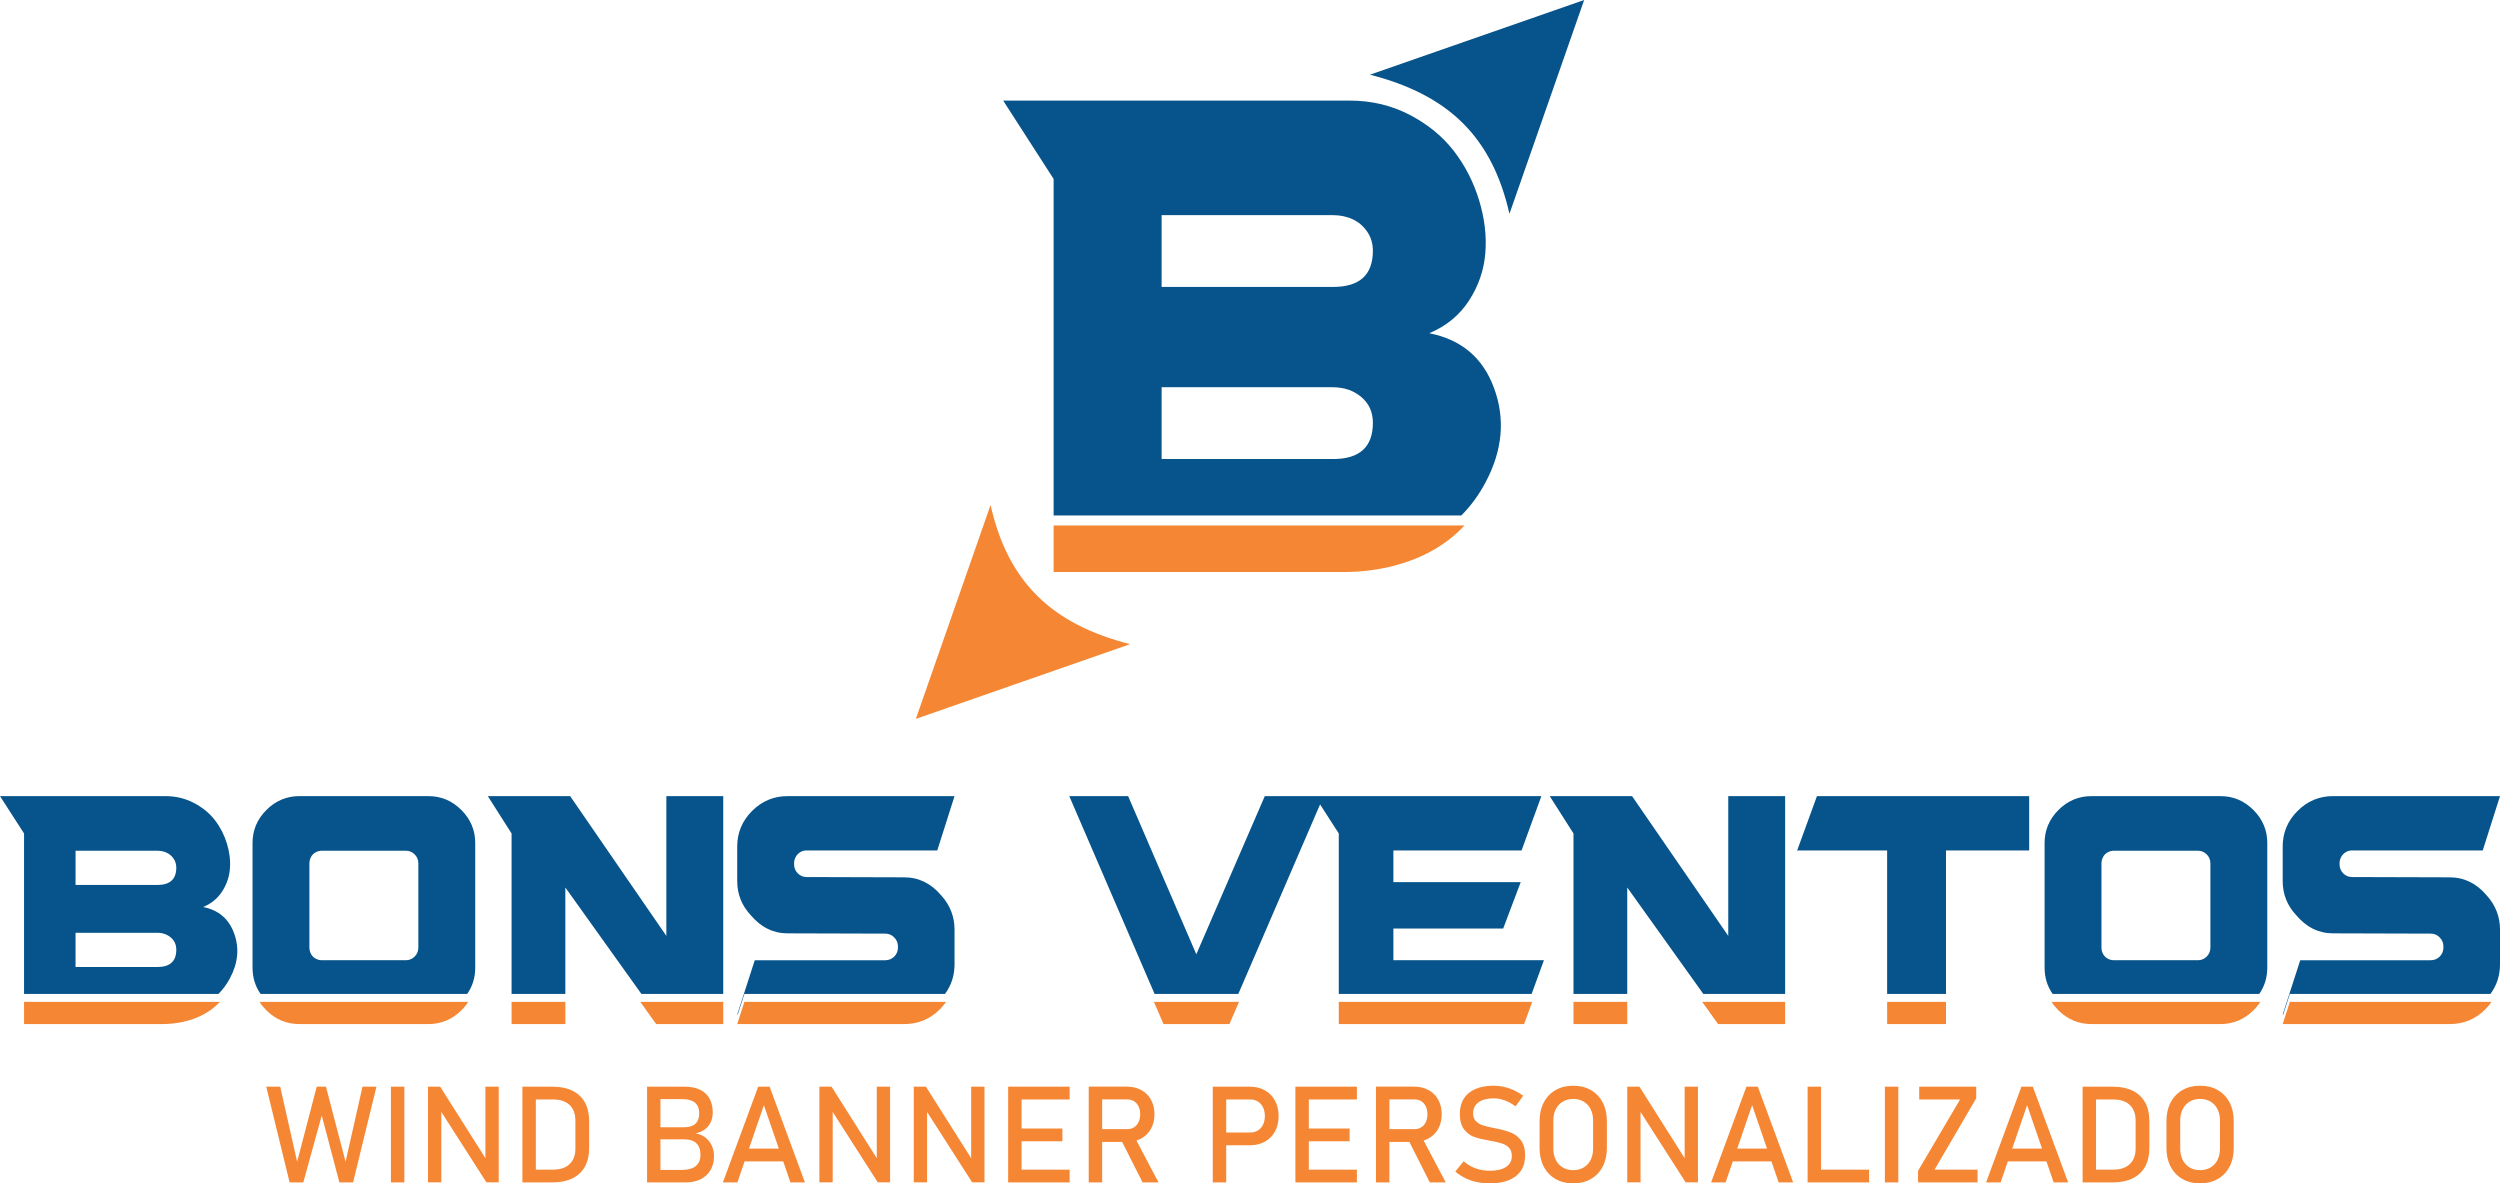 <?xml version="1.0" encoding="UTF-8"?>
<!DOCTYPE svg PUBLIC "-//W3C//DTD SVG 1.1//EN" "http://www.w3.org/Graphics/SVG/1.1/DTD/svg11.dtd">
<!-- Creator: CorelDRAW 2020 (64 Bit) -->
<svg xmlns="http://www.w3.org/2000/svg" xml:space="preserve" width="204.978mm" height="97.027mm" version="1.1" style="shape-rendering:geometricPrecision; text-rendering:geometricPrecision; image-rendering:optimizeQuality; fill-rule:evenodd; clip-rule:evenodd"
viewBox="0 0 20314.77 9616.07"
 xmlns:xlink="http://www.w3.org/1999/xlink"
 xmlns:xodm="http://www.corel.com/coreldraw/odm/2003">
 <defs>
  <style type="text/css">
   <![CDATA[
    .fil1 {fill:#F58634;fill-rule:nonzero}
    .fil0 {fill:#06548B;fill-rule:nonzero}
   ]]>
  </style>
 </defs>
 <g id="Camada_x0020_1">
  <path class="fil0" d="M1650.93 7370.47c124.15,24.53 207.69,95.03 250.61,211.53 44.46,119.57 33.73,241.44 -32.18,365.59 -25.78,48.99 -57.21,91.99 -94.28,129.02l-1579.64 0 0 -1303.96 -195.44 -303.51 1342.8 0c84.31,0 161.72,18.38 232.24,55.18 70.51,36.79 127.61,83.54 171.3,140.25 43.7,56.72 76.26,120.34 97.73,190.86 21.46,70.5 29.5,138.72 24.13,204.63 -5.36,65.93 -26.44,127.23 -63.23,183.95 -36.78,56.71 -88.14,98.87 -154.04,126.46zm9480.78 -6763.39l1740.98 -607.08 -607.07 1737.49c-140.72,-621.03 -490.77,-966.43 -1133.91,-1130.41zm482.35 2100.67c260.38,51.45 435.58,199.31 525.6,443.63 93.23,250.76 70.73,506.34 -67.49,766.71 -54.07,102.74 -120,192.92 -197.72,270.56l-3312.82 0 0 -2734.66 -409.87 -636.52 2816.11 0c176.83,0 339.16,38.56 487.06,115.73 147.87,77.16 267.62,175.19 359.22,294.14 91.63,118.94 159.94,252.36 204.96,400.25 44.99,147.87 61.87,290.92 50.61,429.14 -11.24,138.25 -55.45,266.84 -132.61,385.78 -77.14,118.94 -184.84,207.36 -323.07,265.21zm-781.19 1022.29c215.38,0 323.09,-98.04 323.09,-294.14 0,-86.8 -31.36,-156.72 -94.04,-209.76 -62.69,-53.04 -140.65,-79.57 -233.88,-79.57l-1388.76 0 0 583.47 1393.6 0zm0 -1398.42c215.38,0 323.09,-98.04 323.09,-294.14 0,-57.85 -15.28,-109.31 -45.84,-154.3 -30.52,-45.02 -69.89,-78.78 -118.13,-101.28 -48.21,-22.5 -102.87,-33.76 -163.96,-33.76l-1388.76 0 0 583.47 1393.6 0zm-9554.44 5526.31c102.7,0 154.06,-46.75 154.06,-140.26 0,-41.39 -14.96,-74.74 -44.84,-100.03 -29.89,-25.29 -67.08,-37.94 -111.53,-37.94l-662.2 0 0 278.22 664.5 0zm0 -666.81c102.7,0 154.06,-46.75 154.06,-140.26 0,-27.58 -7.28,-52.11 -21.85,-73.57 -14.55,-21.47 -33.33,-37.57 -56.33,-48.29 -22.98,-10.72 -49.05,-16.1 -78.18,-16.1l-662.2 0 0 278.21 664.5 0zm773.61 -340.28c0,-104.25 37.56,-193.92 112.67,-269.03 75.12,-75.11 164.8,-112.67 269.03,-112.67l1046.2 0c104.23,0 193.91,37.55 269.02,112.67 75.12,75.1 112.68,164.78 112.68,269.03l0 1011.7c0,80.45 -21.72,151.8 -65.19,214.08l-1679.18 0c-43.45,-62.28 -65.2,-133.64 -65.2,-214.08l0 -1011.7zm1347.41 848.44l0 -682.9c0,-29.13 -9.97,-53.65 -29.89,-73.58 -19.93,-19.92 -43.7,-29.89 -71.28,-29.89l-682.91 0c-18.39,0 -35.64,4.6 -51.73,13.81 -16.1,9.2 -28.35,21.84 -36.79,37.94 -8.42,16.09 -12.65,33.34 -12.65,51.72l0 682.9c0,18.4 4.22,35.65 12.65,51.74 8.43,16.09 20.69,28.74 36.79,37.94 16.1,9.2 33.34,13.8 51.73,13.8l682.91 0c27.58,0 51.35,-9.97 71.28,-29.89 19.92,-19.94 29.89,-44.46 29.89,-73.59zm1812.64 377.34l-618.25 -864.8 0 864.8 -436.86 0 0 -1303.96 -193.15 -303.51 669.1 0 781.77 1135.86 0 -1135.86 462.17 0 0 1607.47 -664.77 0zm2135.1 -947.56c118.03,0 218.43,49.05 301.22,147.15 72.04,79.7 108.06,172.45 108.06,278.21l0 280.52c0,91.54 -25.95,172.09 -77.86,241.67l-1629.74 0 -54.12 167.6 -4.16 0 142.56 -441.46 1059.99 0c29.13,0 53.65,-9.97 73.59,-29.89 19.92,-19.94 29.89,-44.46 29.89,-73.59l0 -9.2c0,-27.58 -9.97,-51.72 -29.89,-72.43 -19.94,-20.69 -44.46,-31.03 -73.59,-31.03l-793.25 -2.31c-116.51,0 -216.15,-49.05 -298.93,-147.15 -73.58,-78.19 -110.37,-170.92 -110.37,-278.21l0 -280.52c0,-111.89 40.25,-208.09 120.72,-288.57 80.48,-80.48 176.66,-120.7 288.57,-120.7l1356.59 0 -140.26 441.46 -1062.29 0c-18.39,0 -35.24,4.6 -50.58,13.8 -15.32,9.2 -27.58,21.84 -36.79,37.94 -9.2,16.1 -13.8,33.34 -13.8,51.73l0 9.21c0,29.12 9.97,53.65 29.89,73.57 19.93,19.93 43.7,29.89 71.28,29.89l793.27 2.31zm1819.82 -659.91l554.14 1285.31 556.43 -1285.31 478.26 0 -693.37 1607.47 -680.34 0 -693.38 -1607.47 478.27 0zm1711.74 1607.47l0 -1303.96 -195.45 -303.51 1841.76 0 -160.95 441.46 -1041.6 0 0 257.53 1034.7 0 -142.55 377.09 -892.15 0 0 257.52 1223.24 0 -99.84 273.86 -1567.16 0zm2962.32 0l-618.25 -864.8 0 864.8 -436.87 0 0 -1303.96 -193.14 -303.51 669.1 0 781.77 1135.86 0 -1135.86 462.17 0 0 1607.47 -664.77 0zm2647.84 -1607.47l0 441.46 -676 0 0 1166.01 -478.26 0 0 -1166.01 -731.19 0 160.97 -441.46 1724.49 0zm125.2 381.69c0,-104.25 37.56,-193.92 112.68,-269.03 75.11,-75.11 164.79,-112.67 269.02,-112.67l1046.2 0c104.23,0 193.91,37.55 269.03,112.67 75.11,75.1 112.67,164.78 112.67,269.03l0 1011.7c0,80.45 -21.72,151.8 -65.19,214.08l-1679.18 0c-43.45,-62.28 -65.2,-133.64 -65.2,-214.08l0 -1011.7zm1347.41 848.44l0 -682.9c0,-29.13 -9.97,-53.65 -29.89,-73.58 -19.93,-19.92 -43.7,-29.89 -71.28,-29.89l-682.91 0c-18.38,0 -35.63,4.6 -51.73,13.81 -16.1,9.2 -28.35,21.84 -36.79,37.94 -8.42,16.09 -12.65,33.34 -12.65,51.72l0 682.9c0,18.4 4.22,35.65 12.65,51.74 8.43,16.09 20.69,28.74 36.79,37.94 16.1,9.2 33.35,13.8 51.73,13.8l682.91 0c27.58,0 51.35,-9.97 71.28,-29.89 19.92,-19.94 29.89,-44.46 29.89,-73.59zm1943.97 -570.22c118.03,0 218.44,49.05 301.22,147.15 72.04,79.7 108.07,172.45 108.07,278.21l0 280.52c0,91.54 -25.96,172.09 -77.86,241.67l-1629.74 0 -54.13 167.6 -4.15 0 142.56 -441.46 1059.99 0c29.13,0 53.65,-9.97 73.59,-29.89 19.92,-19.94 29.88,-44.46 29.88,-73.59l0 -9.2c0,-27.58 -9.96,-51.72 -29.88,-72.43 -19.94,-20.69 -44.46,-31.03 -73.59,-31.03l-793.26 -2.31c-116.5,0 -216.14,-49.05 -298.92,-147.15 -73.58,-78.19 -110.37,-170.92 -110.37,-278.21l0 -280.52c0,-111.89 40.24,-208.09 120.71,-288.57 80.48,-80.48 176.66,-120.7 288.57,-120.7l1356.6 0 -140.26 441.46 -1062.29 0c-18.39,0 -35.25,4.6 -50.58,13.8 -15.33,9.2 -27.59,21.84 -36.8,37.94 -9.19,16.1 -13.79,33.34 -13.79,51.73l0 9.21c0,29.12 9.96,53.65 29.89,73.57 19.93,19.93 43.69,29.89 71.28,29.89l793.26 2.31z"/>
  <path class="fil1" d="M1787.54 8141c-74.65,80.09 -173.84,134.12 -297.58,162.09 -55.18,12.26 -112.66,18.39 -172.45,18.39l-1122.07 0 0 -180.48 1592.1 0zm10113.01 -3871.31c-156.54,167.96 -364.58,281.28 -624.07,339.94 -115.73,25.72 -236.26,38.57 -361.66,38.57l-2353.2 0 0 -378.51 3338.93 0zm-2717.51 964.75l-1740.97 607.07 607.07 -1737.49c140.72,621.03 490.77,966.43 1133.9,1130.42zm8694.85 4381.63c-54.22,0 -102.05,-11.87 -143.5,-35.61 -41.26,-23.73 -73.2,-57.14 -96.03,-100.58 -22.64,-43.27 -33.95,-93.48 -33.95,-150.43l0 -220.36c0,-57.15 11.32,-107.35 33.95,-150.61 22.82,-43.27 54.77,-76.86 96.03,-100.59 41.45,-23.74 89.28,-35.6 143.5,-35.6 54.04,0 101.87,11.86 143.32,35.6 41.26,23.74 73.39,57.32 96.03,100.59 22.64,43.26 33.95,93.47 33.95,150.61l0 220.36c0,56.96 -11.32,107.16 -33.95,150.43 -22.64,43.45 -54.77,76.86 -96.03,100.58 -41.45,23.74 -89.28,35.61 -143.32,35.61zm0 -107.53c31.95,0 60.25,-7.13 84.71,-21.72 24.47,-14.43 43.27,-34.88 56.6,-61.35 13.51,-26.65 20.08,-57.32 20.08,-92.38l0 -227.84c0,-34.87 -6.57,-65.72 -20.08,-92.19 -13.33,-26.66 -32.13,-47.11 -56.6,-61.53 -24.46,-14.43 -52.75,-21.72 -84.71,-21.72 -32.13,0 -60.43,7.29 -84.9,21.72 -24.46,14.42 -43.26,34.87 -56.59,61.53 -13.51,26.47 -20.08,57.32 -20.08,92.19l0 227.84c0,35.05 6.57,65.73 20.08,92.38 13.33,26.47 32.13,46.92 56.59,61.35 24.47,14.6 52.76,21.72 84.9,21.72zm-880.88 -4.2l175.99 0c57.32,0 101.87,-14.98 133.27,-44.73 31.59,-29.76 47.47,-71.75 47.47,-125.98l0 -228.93c0,-54.22 -15.89,-96.21 -47.47,-125.98 -31.4,-29.75 -75.95,-44.54 -133.27,-44.54l-175.99 0 0 -103.88 172.7 0c62.44,0 115.75,10.96 159.93,32.69 44.18,21.72 77.96,53.49 101.14,95.11 23.19,41.8 34.69,92.01 34.69,150.98l0 220.36c0,58.78 -11.5,108.99 -34.69,150.79 -23.18,41.63 -56.96,73.4 -101.51,95.12 -44.36,21.72 -97.67,32.68 -160.11,32.68l-172.16 0 0 -103.7zm-73.93 -674.03l109.17 0 0 777.72 -109.17 0 0 -777.72zm-497.31 0l92.93 0 286.81 777.72 -117.76 0 -215.61 -627.47 -215.42 627.47 -117.76 0 286.81 -777.72zm-154.63 503.33l409.12 0 0 103.71 -409.12 0 0 -103.71zm-212.51 -409.12l-338.48 579.83 349.24 0 0 103.7 -483.43 0 0 -94.2 341.22 -579.64 -331.72 0 0 -103.88 463.17 0 0 94.2zm-633.14 683.52l-109.17 0 0 -777.72 109.17 0 0 777.72zm-737 -777.72l109.17 0 0 777.72 -109.17 0 0 -777.72zm54.59 674.03l445.09 0 0 103.7 -445.09 0 0 -103.7zm-551.9 -674.03l92.93 0 286.81 777.72 -117.76 0 -215.61 -627.47 -215.42 627.47 -117.76 0 286.81 -777.72zm-154.63 503.33l409.12 0 0 103.71 -409.12 0 0 -103.71zm-813.69 -503.33l98.95 0 380.27 601.18 -12.77 13.88 0 -615.06 108.08 0 0 777.18 -100.04 0 -379.19 -592.06 12.78 -13.88 0 605.93 -108.08 0 0 -777.18zm-438.89 785.76c-54.22,0 -102.05,-11.87 -143.5,-35.61 -41.26,-23.73 -73.2,-57.14 -96.03,-100.58 -22.64,-43.27 -33.95,-93.48 -33.95,-150.43l0 -220.36c0,-57.15 11.32,-107.35 33.95,-150.61 22.82,-43.27 54.77,-76.86 96.03,-100.59 41.45,-23.74 89.28,-35.6 143.5,-35.6 54.04,0 101.87,11.86 143.32,35.6 41.26,23.74 73.39,57.32 96.03,100.59 22.64,43.26 33.95,93.47 33.95,150.61l0 220.36c0,56.96 -11.32,107.16 -33.95,150.43 -22.64,43.45 -54.77,76.86 -96.03,100.58 -41.45,23.74 -89.28,35.61 -143.32,35.61zm0 -107.53c31.95,0 60.25,-7.13 84.71,-21.72 24.47,-14.43 43.27,-34.88 56.6,-61.35 13.51,-26.65 20.08,-57.32 20.08,-92.38l0 -227.84c0,-34.87 -6.57,-65.72 -20.08,-92.19 -13.33,-26.66 -32.13,-47.11 -56.6,-61.53 -24.46,-14.43 -52.75,-21.72 -84.71,-21.72 -32.13,0 -60.43,7.29 -84.9,21.72 -24.46,14.42 -43.26,34.87 -56.59,61.53 -13.51,26.47 -20.08,57.32 -20.08,92.19l0 227.84c0,35.05 6.57,65.73 20.08,92.38 13.33,26.47 32.13,46.92 56.59,61.35 24.47,14.6 52.76,21.72 84.9,21.72zm-676.58 107.53c-37.42,0 -73.02,-3.66 -106.43,-10.77 -33.6,-7.13 -64.82,-17.71 -94.02,-31.95 -29.03,-14.42 -56.23,-32.13 -81.43,-53.49l0 0 67.92 -83.44 0 0c29.57,25.56 62.25,44.92 97.85,57.69 35.6,12.78 74.3,19.18 116.11,19.18 56.22,0 99.86,-10.41 130.9,-31.22 31.03,-20.81 46.55,-50.4 46.55,-88.54l0 -0.56c0,-27.02 -6.94,-48.56 -20.99,-64.44 -14.24,-15.89 -32.32,-27.57 -54.59,-35.24 -22.28,-7.66 -51.12,-14.79 -86.35,-21.17 -1.1,-0.37 -2.38,-0.56 -3.47,-0.56 -1.28,0 -2.56,-0.18 -3.66,-0.55l-7.85 -1.46c-52.21,-8.95 -94.57,-18.99 -127.07,-30.31 -32.68,-11.32 -60.6,-31.76 -83.8,-61.53 -23.18,-29.75 -34.69,-72.11 -34.69,-127.07l0 -0.55c0,-48.02 10.77,-89.09 32.32,-123.23 21.54,-33.95 53.12,-60.07 94.38,-77.77 41.45,-17.9 91.1,-26.84 149.33,-26.84 27.75,0 55.13,3.1 81.97,9.13 27.03,6.03 53.5,15.15 79.78,27.02 26.1,11.86 51.85,27.02 77.22,45.27l0 0 -62.07 86.54 0 0c-29.57,-21.72 -58.97,-37.98 -88.54,-48.93 -29.4,-10.77 -58.78,-16.24 -88.36,-16.24 -53.12,0 -94.57,10.58 -123.95,31.76 -29.4,21.18 -44,51.3 -44,90.19l0 0.55c0,26.65 7.48,47.65 22.64,62.98 15.15,15.34 34.14,26.66 56.78,33.96 22.64,7.29 54.04,14.97 94.39,22.81 1.46,0.37 2.74,0.55 4.01,0.73 1.28,0.18 2.56,0.55 4.01,0.91 1.65,0.37 3.66,0.73 5.85,1.09 2.19,0.37 4.01,0.56 5.84,0.92 47.11,9.67 86.35,21.17 117.94,34.32 31.59,13.14 58.06,34.5 79.24,63.89 21.18,29.4 31.76,69.55 31.76,120.67l0 1.1c0,47.28 -11.14,87.81 -33.59,121.58 -22.65,33.78 -55.13,59.34 -97.68,77.04 -42.72,17.71 -94.01,26.48 -154.26,26.48zm-878.86 -440.71l265.26 0c20.63,0 39.07,-4.94 55.13,-14.98 16.07,-10.04 28.48,-24.09 37.24,-42.54 8.58,-18.43 12.96,-39.43 12.96,-63.35l0 0c0,-23.91 -4.38,-45.09 -12.96,-63.35 -8.76,-18.43 -21.18,-32.68 -37.06,-42.54 -15.71,-10.04 -34.33,-14.98 -55.32,-14.98l-265.26 0 0 -103.87 261.06 0c44.92,0 84.35,9.31 118.49,27.93 33.95,18.44 60.43,44.73 79.05,78.87 18.8,33.95 28.12,73.39 28.12,117.94l0 0c0,44.55 -9.49,83.8 -28.31,117.94 -18.98,33.95 -45.45,60.25 -79.41,78.87 -34.13,18.43 -73.39,27.75 -117.94,27.75l-261.06 0 0 -103.7zm-47.65 -345.6l109.17 0 0 778.27 -109.17 0 0 -778.27zm259.42 425.19l108.62 -24.46 199 377.54 -129.43 0 -178.18 -353.08zm-914.1 -424.64l109.17 0 0 777.72 -109.17 0 0 -777.72zm52.94 674.03l446.74 0 0 103.7 -446.74 0 0 -103.7zm0 -334.28l387.77 0 0 103.7 -387.77 0 0 -103.7zm0 -339.75l446.74 0 0 103.88 -446.74 0 0 -103.88zm-668 372.25l248.66 0c23.55,0 44.17,-5.47 62.07,-16.61 17.89,-10.95 31.58,-26.65 41.44,-46.92 9.86,-20.45 14.79,-43.82 14.79,-70.11l0 0c0,-26.84 -4.93,-50.39 -14.79,-70.65 -9.86,-20.26 -23.55,-36.14 -41.44,-47.28 -17.9,-11.32 -38.52,-16.79 -62.07,-16.79l-248.66 0 0 -103.88 245 0c46.37,0 87.09,9.86 122.51,29.76 35.23,19.71 62.62,47.65 81.96,83.62 19.54,36.14 29.22,77.77 29.22,125.23l0 0c0,47.47 -9.67,89.1 -29.22,124.88 -19.35,35.79 -46.73,63.54 -81.96,83.25 -35.42,19.53 -76.13,29.4 -122.51,29.4l-245 0 0 -103.88zm-56.22 -372.25l109.17 0 0 777.72 -109.17 0 0 -777.72zm-960.47 345.05l265.26 0c20.63,0 39.07,-4.94 55.13,-14.98 16.07,-10.04 28.48,-24.09 37.24,-42.54 8.58,-18.43 12.96,-39.43 12.96,-63.35l0 0c0,-23.91 -4.38,-45.09 -12.96,-63.35 -8.76,-18.43 -21.18,-32.68 -37.06,-42.54 -15.71,-10.04 -34.33,-14.98 -55.32,-14.98l-265.26 0 0 -103.87 261.06 0c44.92,0 84.35,9.31 118.49,27.93 33.95,18.44 60.43,44.73 79.05,78.87 18.8,33.95 28.12,73.39 28.12,117.94l0 0c0,44.55 -9.49,83.8 -28.31,117.94 -18.98,33.95 -45.45,60.25 -79.41,78.87 -34.13,18.43 -73.39,27.75 -117.94,27.75l-261.06 0 0 -103.7zm-47.65 -345.6l109.17 0 0 778.27 -109.17 0 0 -778.27zm259.42 425.19l108.62 -24.46 199 377.54 -129.43 0 -178.18 -353.08zm-914.1 -424.64l109.17 0 0 777.72 -109.17 0 0 -777.72zm52.94 674.03l446.74 0 0 103.7 -446.74 0 0 -103.7zm0 -334.28l387.77 0 0 103.7 -387.77 0 0 -103.7zm0 -339.75l446.74 0 0 103.88 -446.74 0 0 -103.88zm-819.89 0l98.95 0 380.27 601.18 -12.77 13.88 0 -615.06 108.08 0 0 777.18 -100.04 0 -379.19 -592.06 12.78 -13.88 0 605.93 -108.08 0 0 -777.18zm-766.95 0l98.95 0 380.27 601.18 -12.77 13.88 0 -615.06 108.08 0 0 777.18 -100.04 0 -379.19 -592.06 12.78 -13.88 0 605.93 -108.08 0 0 -777.18zm-497.31 0l92.93 0 286.81 777.72 -117.76 0 -215.61 -627.47 -215.42 627.47 -117.76 0 286.81 -777.72zm-154.63 503.33l409.12 0 0 103.71 -409.12 0 0 -103.71zm-684.07 173.26l210.68 0c55.31,0 95.66,-10.41 120.85,-31.59 25.38,-20.99 37.98,-50.57 37.98,-88.72l0 -1.65c0,-26.29 -4.57,-48.93 -13.51,-67.92 -9.14,-18.8 -23.56,-33.41 -43.09,-43.63 -19.71,-10.05 -44.73,-15.15 -75.4,-15.15l-237.51 0 0 -98.4 237.51 0c40.17,0 70.65,-9.49 91.1,-28.3 20.63,-18.99 30.86,-46.93 30.86,-83.98l0 0c0,-38.89 -11.51,-67.92 -34.33,-87.26 -22.81,-19.17 -56.96,-28.85 -102.6,-28.85l-222.55 0 0 -101.14 242.26 0c50.21,0 92.38,8.58 126.15,25.75 33.95,17.16 59.34,41.26 75.95,72.66 16.8,31.4 25.19,68.83 25.19,112.46l0 0c0,26.66 -5.1,51.66 -15.51,75.03 -10.23,23.37 -26.11,43.27 -47.28,59.88 -21.18,16.62 -47.47,27.75 -78.87,33.41 31.4,4.75 58.41,15.89 81.24,33.41 22.82,17.71 40.35,39.8 52.4,66.09 12.23,26.47 18.26,54.95 18.26,85.62l0 1.65c0,41.99 -9.32,79.05 -27.94,111.18 -18.43,32.13 -45.08,56.96 -79.59,74.3 -34.51,17.53 -74.86,26.29 -120.86,26.29l-251.39 0 0 -101.14zm-64.26 -676.59l108.62 0 0 777.72 -108.62 0 0 -777.72zm-939.11 674.03l175.99 0c57.32,0 101.87,-14.98 133.27,-44.73 31.59,-29.76 47.47,-71.75 47.47,-125.98l0 -228.93c0,-54.22 -15.89,-96.21 -47.47,-125.98 -31.4,-29.75 -75.95,-44.54 -133.27,-44.54l-175.99 0 0 -103.88 172.7 0c62.44,0 115.75,10.96 159.93,32.69 44.18,21.72 77.96,53.49 101.14,95.11 23.19,41.8 34.69,92.01 34.69,150.98l0 220.36c0,58.78 -11.5,108.99 -34.69,150.79 -23.18,41.63 -56.96,73.4 -101.51,95.12 -44.36,21.72 -97.67,32.68 -160.11,32.68l-172.16 0 0 -103.7zm-73.93 -674.03l109.17 0 0 777.72 -109.17 0 0 -777.72zm-766.95 0l98.95 0 380.27 601.18 -12.77 13.88 0 -615.06 108.08 0 0 777.18 -100.04 0 -379.19 -592.06 12.78 -13.88 0 605.93 -108.08 0 0 -777.18zm-192.43 777.72l-109.17 0 0 -777.72 109.17 0 0 777.72zm-711.81 -777.72l74.85 0 159.38 609.77 137.46 -609.77 113.38 0 -189.87 777.72 -111.18 0 -143.32 -543.49 -149.88 543.49 -111.18 0 -189.87 -777.72 113.37 0 137.47 609.77 159.38 -609.77zm17672.38 -689.31l-1638.96 0 -58.28 180.48 1356.6 0c113.44,0 210.01,-39.86 289.72,-119.56 19.32,-19.32 36.27,-39.62 50.92,-60.92zm-1879.04 0l-1696.37 0c15.51,24.31 34.18,47.29 56.06,68.96 75.11,74.35 164.79,111.53 269.02,111.53l1046.2 0c104.23,0 193.91,-37.18 269.03,-111.53 21.87,-21.66 40.56,-44.65 56.06,-68.96zm-2554.18 0l-478.26 0 0 180.48 478.26 0 0 -180.48zm-1307.07 0l-673.97 0 129.03 180.48 544.94 0 0 -180.48zm-1283.02 0l-436.87 0 0 180.48 436.87 0 0 -180.48zm-772.2 0l-1571.86 0 0 180.48 1506.05 0 65.81 -180.48zm-2382.6 0l-691.44 0 77.85 180.48 535.74 0 77.85 -180.48zm-2380.19 0l-1638.96 0 -58.28 180.48 1356.61 0c113.43,0 210,-39.86 289.71,-119.56 19.32,-19.32 36.28,-39.62 50.92,-60.92zm-1810.96 0l-673.97 0 129.03 180.48 544.94 0 0 -180.48zm-1283.02 0l-436.86 0 0 180.48 436.86 0 0 -180.48zm-788.82 0l-1696.37 0c15.51,24.31 34.18,47.29 56.06,68.96 75.12,74.35 164.8,111.53 269.03,111.53l1046.2 0c104.23,0 193.91,-37.18 269.02,-111.53 21.88,-21.66 40.56,-44.65 56.07,-68.96z"/>
 </g>
</svg>
